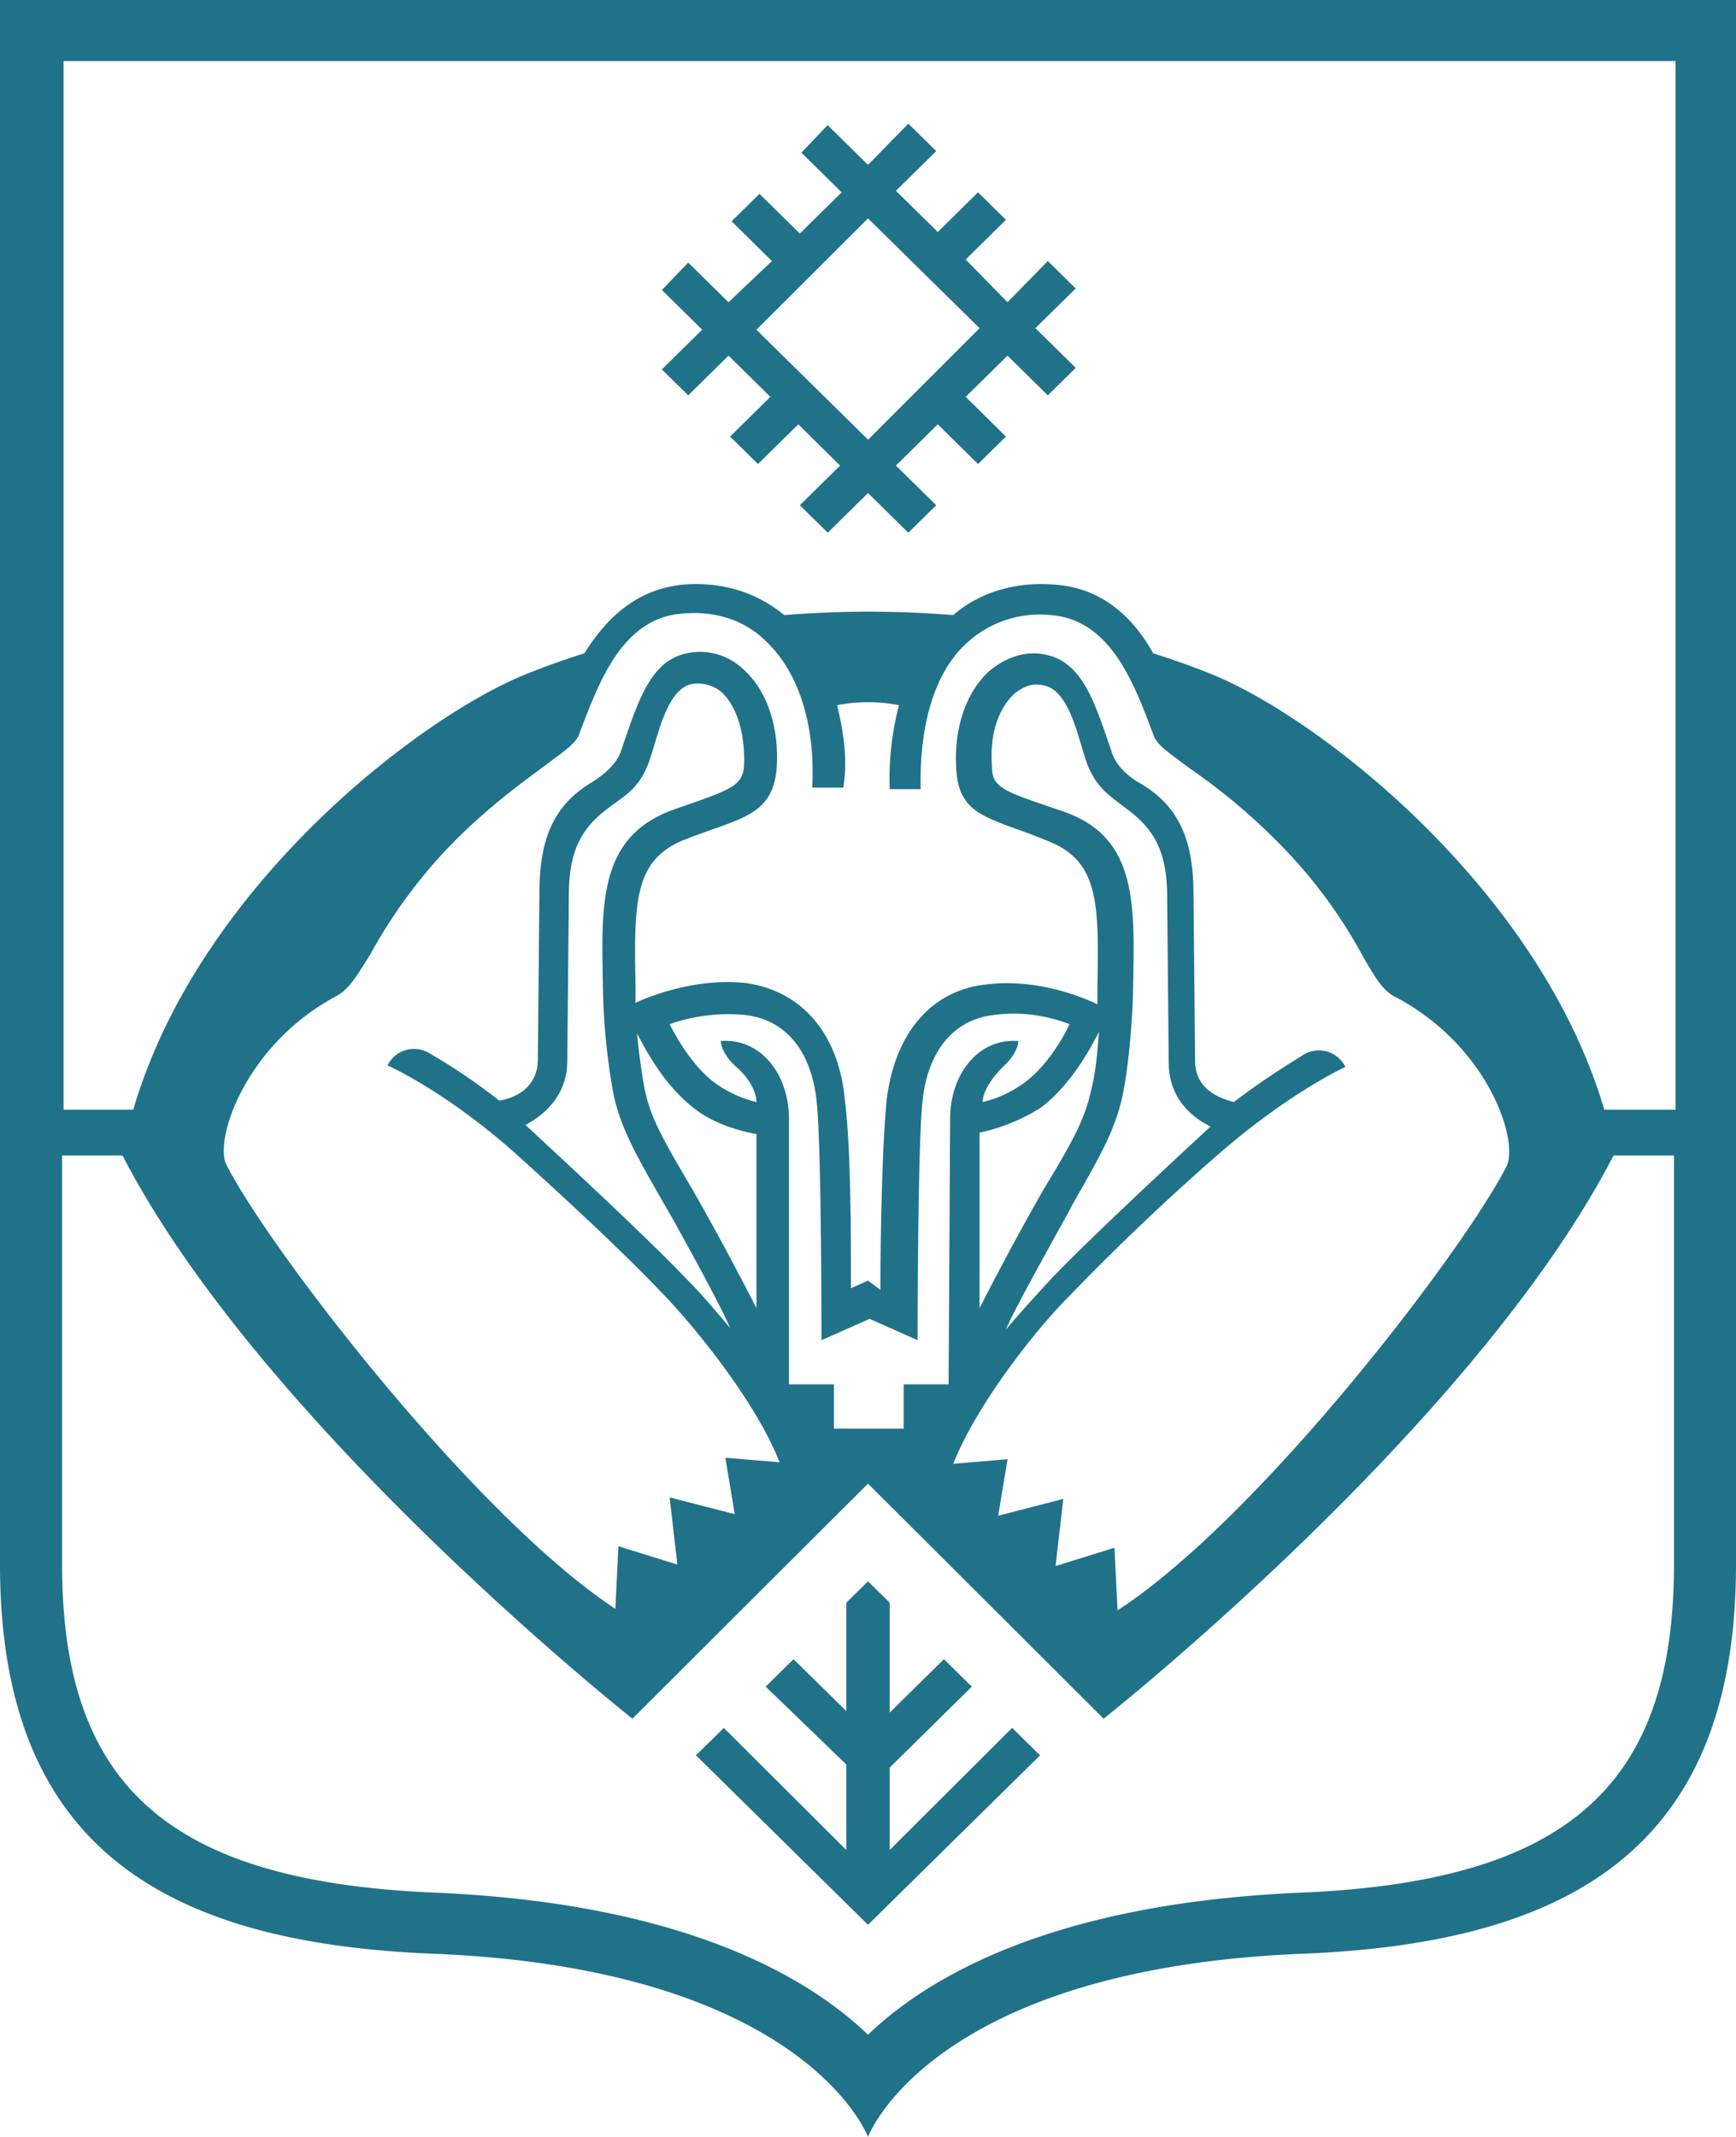 <svg width="26" height="32" fill="none" xmlns="http://www.w3.org/2000/svg"><g clip-path="url(#clip0_3659_3119)" fill="#207289"><path d="M10.307 5.92l.604-.594.627.617-.604.594.418.412.604-.595.626.618-.603.594.418.411.603-.594.604.594.418-.411-.604-.594.627-.618.603.595.418-.412-.603-.594.626-.617.604.594.418-.411-.604-.595.604-.594-.418-.411-.604.617-.626-.64.603-.594-.418-.412-.603.594-.627-.617.604-.594-.418-.411-.604.617-.604-.595-.394.412.603.594-.626.617-.604-.594-.418.411.604.595-.65.617-.604-.594-.394.411.603.594-.603.595.394.388zM13 3.27l1.671 1.645-1.67 1.669-1.672-1.646L13 3.27zm.325 24.433v-1.234l1.23-1.212-.418-.411-.812.8V24L13 23.68l-.325.32v1.623l-.79-.777-.417.411 1.207 1.166v1.28l-1.834-1.828-.418.41 2.252 2.218.325.32 2.577-2.537-.418-.412-1.834 1.829z"/><path d="M0 0v23.429c0 4.228 2.46 5.668 6.5 5.828C12.071 29.486 13 32 13 32s.929-2.514 6.5-2.743c4.04-.16 6.5-1.6 6.5-5.828V0H0zm25.071 23.429c0 3.337-1.625 4.754-5.617 4.914-3.645.16-5.525 1.234-6.454 2.126-.929-.892-2.809-1.966-6.454-2.126C2.554 28.183.93 26.766.93 23.429v-6.126h.905c2.09 4.046 7.637 8.434 7.637 8.434L13 22.217l3.529 3.52s5.548-4.388 7.637-8.434h.905v6.126zM12.536 10.56a2.428 2.428 0 01.928 0 4.36 4.36 0 00-.139 1.257h.464c-.023-.96.21-1.76.697-2.194a1.611 1.611 0 011.253-.412c.906.069 1.254 1.052 1.532 1.783.047.16.233.275.534.503a9.15 9.15 0 011.579 1.372 7.303 7.303 0 011.021 1.44c.186.32.302.525.488.617 1.393.731 1.857 2.148 1.671 2.537-.65 1.28-3.714 5.28-5.826 6.651l-.047-.937-.882.274.116-1.005-.975.251.14-.846-.813.069c.371-.937 1.3-2.08 1.74-2.514a35.883 35.883 0 012.183-2.08c1.091-.96 1.95-1.349 1.95-1.349a.442.442 0 00-.627-.183c-.255.16-.627.389-1.044.709-.163-.046-.58-.16-.58-.617l-.024-2.492c0-.8-.209-1.303-.766-1.645-.209-.115-.395-.275-.464-.503-.256-.755-.441-1.326-.975-1.44-.279-.069-.58.023-.836.228-.371.32-.557.892-.51 1.509.046.708.556.708 1.369 1.051.766.297.766.937.743 2.172v.274s-.79-.411-1.672-.297c-.835.091-1.37.754-1.485 1.737-.07.709-.093 2.08-.093 2.834L13 19.177l-.255.114c0-.754 0-2.125-.093-2.834-.093-.983-.65-1.623-1.486-1.737-.859-.091-1.648.297-1.648.297v-.274c-.023-1.234-.023-1.874.743-2.172.812-.32 1.3-.342 1.37-1.051.046-.617-.14-1.189-.511-1.509a.937.937 0 00-.836-.228c-.534.114-.72.686-.975 1.44-.07.228-.279.388-.464.503-.558.343-.766.845-.766 1.645l-.024 2.492c0 .457-.394.594-.58.617a8.68 8.68 0 00-1.045-.709.442.442 0 00-.626.183s.882.389 1.95 1.349c.58.526 1.532 1.394 2.182 2.08.44.457 1.37 1.577 1.74 2.514l-.812-.068.14.845-.975-.251.116 1.006-.883-.275-.046.937C7.126 22.72 4.04 18.72 3.39 17.44c-.185-.366.279-1.806 1.672-2.537.185-.114.301-.32.487-.617a7.65 7.65 0 011.022-1.44c.603-.663 1.207-1.097 1.578-1.372.302-.228.488-.343.534-.503.279-.731.627-1.714 1.532-1.782.488-.046.929.091 1.254.411.487.457.743 1.234.696 2.194h.465c.07-.434 0-.845-.093-1.234zm1.671 10.171h-.673v.663h-1.045v-.663h-.673v-3.977c0-.663-.418-1.211-1.021-1.165 0 0 0 .182.232.388.186.16.302.366.302.526a1.775 1.775 0 01-.604-.274c-.325-.229-.58-.663-.696-.892a2.65 2.65 0 011.137-.137c.604.069.998.549 1.068 1.326.07.685.07 3.52.07 3.543l.72-.32.719.32s0-2.835.07-3.543c.07-.777.464-1.257 1.067-1.326.488-.069.906.046 1.138.137-.116.252-.372.663-.697.892a1.775 1.775 0 01-.603.274c0-.16.14-.366.302-.526.232-.206.232-.388.232-.388-.604-.046-1.022.502-1.022 1.165l-.023 3.977zM9.03 14.766a9.7 9.7 0 00.163 1.645c.116.503.325.869.743 1.6.139.229.882 1.578.998 1.875-.232-.275-.441-.526-.673-.755-.65-.685-2.345-2.24-2.391-2.285.301-.16.626-.457.626-.96l.024-2.492c0-.708.232-1.028.603-1.303.279-.205.441-.297.58-.64.14-.342.256-1.142.674-1.211a.57.57 0 01.418.114c.209.183.371.572.348 1.12-.023.32-.256.366-1.091.663-1.091.412-1.045 1.417-1.022 2.629zm1.324 3.017c-.418-.709-.604-1.029-.697-1.463a9.305 9.305 0 01-.116-.846c.14.275.441.823.882 1.143.302.229.673.32.906.366v2.606a42.99 42.99 0 00-.975-1.806zm5.594-5.623c-.859-.297-1.09-.343-1.09-.663-.047-.571.138-.937.347-1.12.093-.068.232-.16.418-.114.418.068.534.868.673 1.211.14.32.279.412.58.64.372.275.604.595.604 1.303l.024 2.492c0 .502.301.8.626.96-.046.045-1.74 1.6-2.39 2.285-.21.229-.442.48-.674.755.116-.298.882-1.646.998-1.875.418-.731.627-1.097.743-1.6.116-.548.163-1.348.163-1.645.023-1.235.07-2.24-1.022-2.629zm.395 4.16c-.093.434-.279.777-.697 1.463a42.99 42.99 0 00-.975 1.806V16.96c.233-.046.58-.16.906-.366.44-.32.743-.868.882-1.143-.023.298-.046.595-.116.869zm8.728.297h-1.044c-.975-3.314-4.295-5.897-5.92-6.537a11.925 11.925 0 00-.836-.297c-.278-.503-.742-.983-1.485-1.029-.58-.045-1.115.115-1.51.457a15.589 15.589 0 00-2.53 0c-.417-.342-.928-.502-1.508-.457-.743.069-1.184.549-1.486 1.029a12.11 12.11 0 00-.836.297c-1.625.64-4.945 3.2-5.92 6.537H.952V.914h24.143v15.703h-.024z"/></g><defs><clipPath id="clip0_3659_3119"><path fill="#fff" d="M0 0h26v32H0z"/></clipPath></defs></svg>